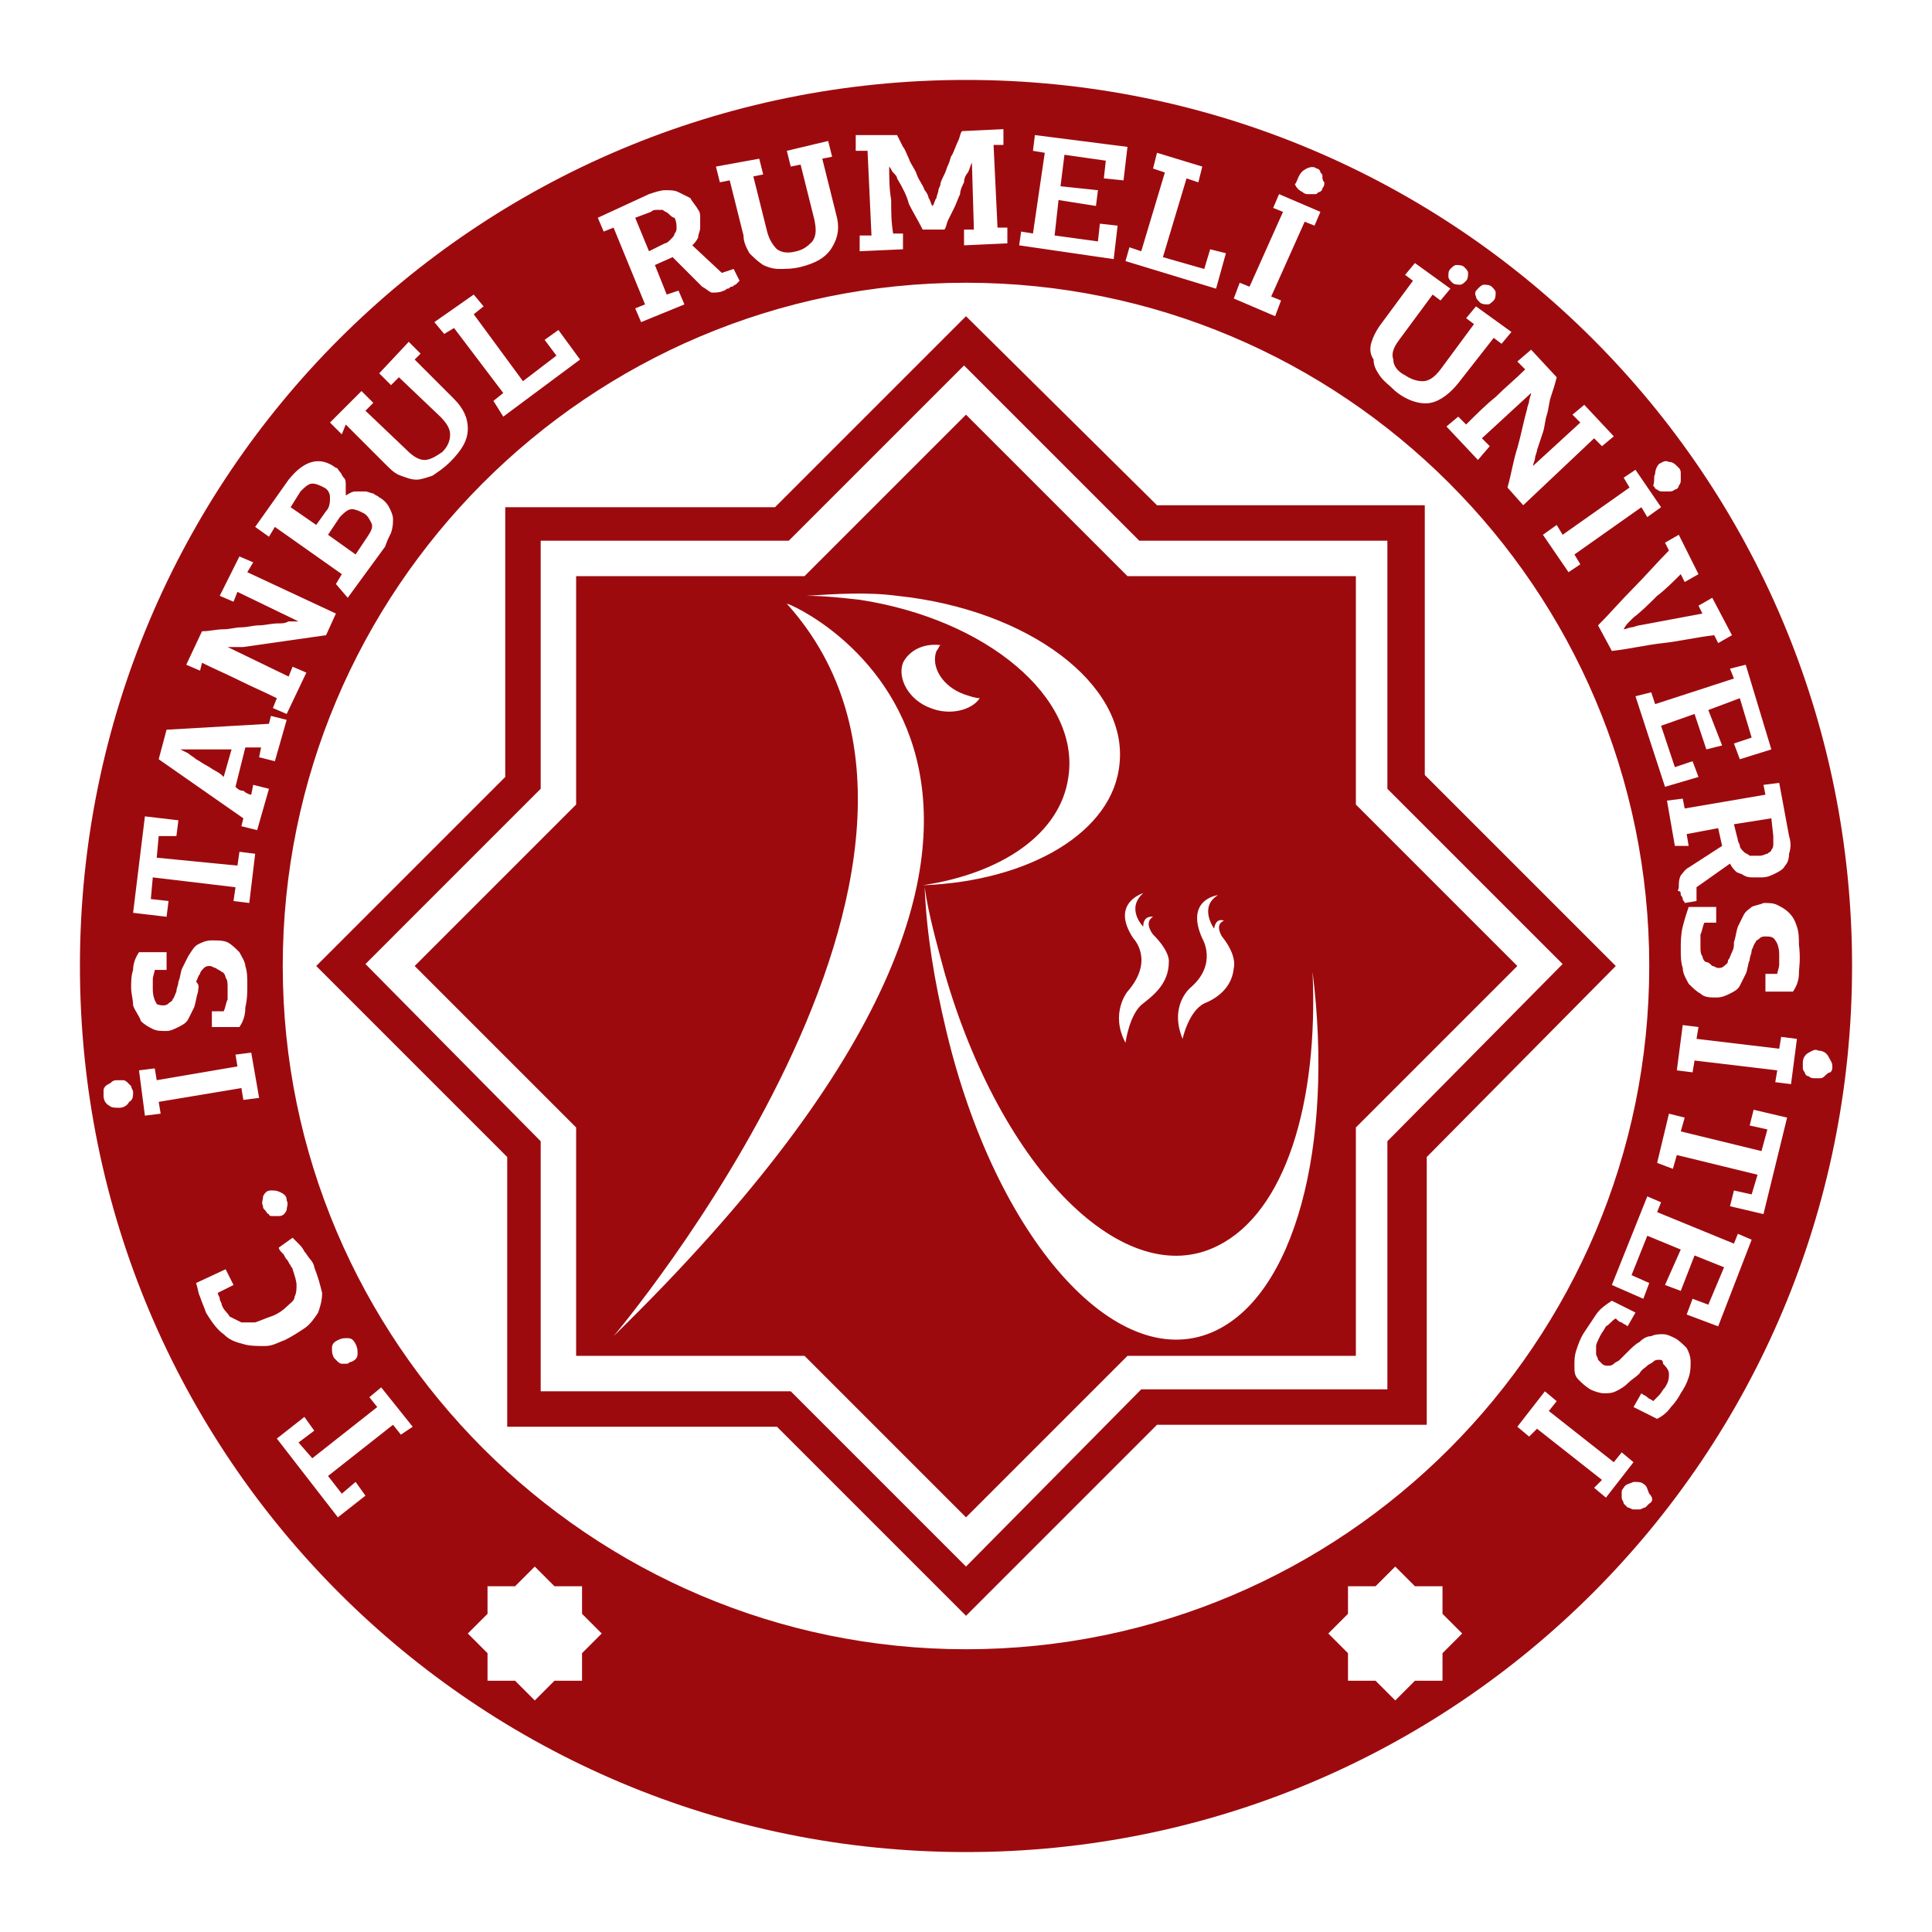 <?xml version="1.0" encoding="utf-8"?>
<!-- Generator: Adobe Illustrator 16.0.0, SVG Export Plug-In . SVG Version: 6.00 Build 0)  -->
<!DOCTYPE svg PUBLIC "-//W3C//DTD SVG 1.0//EN" "http://www.w3.org/TR/2001/REC-SVG-20010904/DTD/svg10.dtd">
<svg version="1.0" id="Layer_1" xmlns="http://www.w3.org/2000/svg" xmlns:xlink="http://www.w3.org/1999/xlink" x="0px" y="0px"
	 width="800px" height="800px" viewBox="0 0 800 800" enable-background="new 0 0 800 800" xml:space="preserve">
<g>
	<path fill="#9D0A0E" d="M223.887,472.563l-72.564-73.379l72.564-72.565V223.887H326.62l72.565-72.564l72.566,72.564h102.733V326.62
		l72.563,72.565l-72.563,73.379v102.732H472.563L400,648.677l-72.565-72.564H223.887V472.563z M400,130.939l-79.087,79.088H209.211
		v111.701L130.939,400l79.088,79.089v111.699h111.701L400,669.061l79.089-79.089h111.699V479.089L669.061,400l-79.089-79.087
		V209.211H479.089L400,130.939z"/>
	<g>
		<g>
			<defs>
				<rect id="SVGID_1_" x="33.099" y="33.099" width="733.803" height="733.803"/>
			</defs>
			<clipPath id="SVGID_2_">
				<use xlink:href="#SVGID_1_"  overflow="visible"/>
			</clipPath>
			<path clip-path="url(#SVGID_2_)" fill="#9D0A0E" d="M501.916,551.652c-39.948,17.122-89.686-39.136-110.069-124.746
				c-4.893-20.385-8.153-39.952-8.969-59.52c1.631,11.415,4.893,22.829,8.154,35.06c23.645,82.347,75.012,132.901,113.33,113.333
				c27.724-13.863,41.582-58.704,39.137-113.333C552.471,474.197,536.16,536.977,501.916,551.652 M254.056,553.282
				c0,0,167.142-197.31,71.749-303.304C326.62,249.163,492.131,320.913,254.056,553.282 M399.185,287.484
				c2.444,0.816,4.891,1.63,6.524,1.63c-3.263,4.892-12.231,7.338-20.385,4.078c-8.968-3.262-13.86-12.23-11.415-18.754
				c2.446-4.892,8.153-8.152,15.491-7.338c-0.815,0.816-0.815,1.631-1.63,2.446C385.324,276.069,390.216,284.222,399.185,287.484
				 M371.464,246.717c54.625,5.707,95.396,36.69,92.133,69.303c-2.446,28.538-37.508,48.92-81.535,50.552
				c32.614-4.892,57.075-21.2,60.336-44.844c4.893-32.614-33.432-65.227-86.426-73.38c-7.338-0.816-14.676-1.631-22.014-1.631
				C346.188,245.901,359.234,245.086,371.464,246.717 M469.305,388.585c-9.783-14.676,4.076-18.753,4.076-18.753
				c-7.338,6.523,0,13.862,0,13.862c0-4.892,4.075-4.077,4.075-4.077c-4.075,2.445,0,7.337,0,7.337
				c7.337,7.338,6.525,11.415,6.525,11.415c0,8.969-6.525,13.861-10.601,17.124c-5.71,4.074-7.338,16.305-7.338,16.305
				c-6.521-12.23,0.816-21.197,0.816-21.197C478.272,397.554,469.305,388.585,469.305,388.585 M492.948,408.967
				c11.413-9.782,4.893-20.381,4.893-20.381c-7.339-16.307,6.521-17.937,6.521-17.937c-8.149,4.892-1.629,13.86-1.629,13.86
				c0.816-4.892,4.075-3.26,4.075-3.26c-4.075,1.629-0.813,6.522-0.813,6.522c6.521,8.154,4.893,13.047,4.893,13.047
				c-0.817,8.967-8.155,13.042-12.23,14.676c-6.526,3.259-8.972,14.676-8.972,14.676
				C483.981,416.306,492.948,408.967,492.948,408.967 M561.438,333.143v-94.579h-94.578L400,171.706l-66.857,66.858h-94.579v94.579
				L171.706,400l66.858,66.859v94.578h94.579L400,628.295l66.859-66.857h94.578v-94.578L628.295,400L561.438,333.143z"/>
		</g>
		<g>
			<defs>
				<rect id="SVGID_3_" x="33.099" y="33.099" width="733.803" height="733.803"/>
			</defs>
			<clipPath id="SVGID_4_">
				<use xlink:href="#SVGID_3_"  overflow="visible"/>
			</clipPath>
			<path clip-path="url(#SVGID_4_)" fill="#9D0A0E" d="M147.245,229.595l4.893-7.338c1.631-2.445,2.446-4.077,1.631-5.707
				c-0.815-1.631-1.631-3.262-3.262-4.077c-1.63-0.816-3.262-1.631-4.892-1.631c-1.63,0-3.262,1.631-4.892,3.262l-4.893,7.338
				L147.245,229.595z"/>
		</g>
		<g>
			<defs>
				<rect id="SVGID_5_" x="33.099" y="33.099" width="733.803" height="733.803"/>
			</defs>
			<clipPath id="SVGID_6_">
				<use xlink:href="#SVGID_5_"  overflow="visible"/>
			</clipPath>
			<path clip-path="url(#SVGID_6_)" fill="#9D0A0E" d="M76.311,310.313c-0.814,0-1.63,0-1.63,0l0,0l3.262,1.631
				c0.814,0.815,2.445,1.629,3.26,2.445c1.631,0.815,2.446,1.63,4.078,2.446c1.63,0.815,2.446,1.63,4.076,2.446
				c1.631,0.816,2.446,1.631,3.262,2.446l3.261-11.415H78.757C77.943,310.313,77.126,310.313,76.311,310.313"/>
		</g>
		<g>
			<defs>
				<rect id="SVGID_7_" x="33.099" y="33.099" width="733.803" height="733.803"/>
			</defs>
			<clipPath id="SVGID_8_">
				<use xlink:href="#SVGID_7_"  overflow="visible"/>
			</clipPath>
			<path clip-path="url(#SVGID_8_)" fill="#9D0A0E" d="M135.015,211.657c1.632-1.63,1.632-4.076,1.632-5.708
				c0-1.629-0.816-3.26-2.446-4.076c-1.632-0.816-3.262-1.63-4.893-1.63c-1.631,0-3.262,1.63-4.892,3.26l-4.077,6.523l10.599,7.338
				L135.015,211.657z"/>
		</g>
		<g>
			<defs>
				<rect id="SVGID_9_" x="33.099" y="33.099" width="733.803" height="733.803"/>
			</defs>
			<clipPath id="SVGID_10_">
				<use xlink:href="#SVGID_9_"  overflow="visible"/>
			</clipPath>
			<path clip-path="url(#SVGID_10_)" fill="#9D0A0E" d="M400,33.099C196.981,33.099,33.099,196.981,33.099,400
				c0,203.019,163.882,366.901,366.901,366.901c203.019,0,366.901-163.883,366.901-366.901
				C766.901,196.981,603.019,33.099,400,33.099 M740.813,346.188c0.813,2.446,0.813,4.892,0,7.338c0,2.446-0.817,4.076-1.634,4.892
				c-0.812,1.63-2.446,2.446-4.076,3.262c-1.628,0.814-3.263,1.629-5.708,1.629c-0.813,0-2.446,0-3.259,0
				c-1.634,0-2.446,0-4.08-0.815c-0.813-0.814-2.444-0.814-3.258-1.63c-0.816-0.816-1.633-1.63-2.445-3.262l-13.864,9.785v5.707
				l-4.893,0.815c0-0.815-0.813-0.815-0.813-1.631c0-0.814-0.816-1.63-0.816-1.63c0-0.816,0-1.631-0.816-1.631
				c-0.812,0,0-0.815,0-1.631c0-1.631,0-3.261,0.816-4.893c0.816-0.814,1.629-2.446,3.263-3.26l13.859-8.97l-1.629-7.338
				l-13.047,2.445l0.816,4.893h-5.708l-3.263-18.752l6.524-0.815l0.813,4.077l33.433-5.708l-0.816-4.076l6.521-0.815
				L740.813,346.188z M733.475,310.313l-13.047,4.076l-2.446-6.522l7.338-2.446l-4.892-16.308l-13.048,4.892l5.709,14.676
				l-6.521,1.631l-4.893-14.676l-13.863,4.893l5.709,17.122l7.338-2.446l2.446,6.523l-13.859,4.076l-12.23-37.504l6.522-1.632
				l1.628,4.893l32.615-10.599l-1.629-4.077l6.521-1.63L733.475,310.313z M672.323,260.578c0.813,0,2.446-0.815,3.259-0.815
				c0.817,0,2.445-0.815,3.264-0.815c4.074-0.816,8.967-1.631,13.047-2.446c4.074-0.815,8.967-1.631,13.041-2.445l-1.628-3.262
				l5.709-3.262l8.15,15.492l-5.705,3.262l-1.634-3.262c-7.338,0.815-13.859,2.445-21.197,3.262
				c-7.337,0.814-13.859,2.445-21.196,3.26l-5.71-10.599c4.892-4.892,9.784-10.6,14.677-15.492
				c4.893-4.892,9.783-10.599,14.676-15.492l-1.629-3.26l5.704-3.262l8.155,16.307l-5.71,3.262l-1.629-3.262
				c-3.262,3.262-6.521,6.523-9.784,8.969c-3.263,3.261-6.521,6.523-9.783,8.969c-0.815,0.815-1.63,1.63-2.446,2.446
				C673.953,258.131,673.137,258.947,672.323,260.578L672.323,260.578z M687,192.089c1.629-0.815,2.446-1.63,4.075-0.815
				c1.63,0,2.446,0.815,4.075,2.445c0.816,0.816,0.816,1.632,0.816,2.446c0,0.815,0,1.631,0,2.446c0,0.815,0,1.631-0.816,2.446
				c0,0.816-0.812,1.631-1.629,1.631c-0.816,0.814-1.629,0.814-2.446,0.814c-0.816,0-1.629,0-2.446,0c-0.816,0-1.629,0-2.446-0.814
				c-0.816,0-0.816-0.815-1.629-1.631c0.813-2.446,0-3.261,0.813-4.892C685.366,194.535,686.183,192.905,687,192.089
				 M677.216,194.535l10.597,15.492l-5.704,4.077l-2.446-4.077l-27.723,19.568l2.446,4.076l-4.893,3.262l-10.602-15.492l5.709-4.076
				l2.446,4.076l27.723-19.568l-2.446-4.077L677.216,194.535z M634,144.799l10.601,11.416c-0.816,3.26-1.628,5.707-2.446,8.153
				c-0.816,2.446-0.816,4.892-1.628,7.338c-0.818,2.446-0.818,4.892-1.635,7.338c-0.812,2.445-1.628,4.892-2.445,7.338
				c0,0.815-0.813,2.446-0.813,3.262c0,0.815-0.816,2.446-0.816,3.262l0,0l19.568-17.938l-3.265-3.262l4.893-4.076l12.23,13.046
				l-4.892,4.076l-3.259-3.262l-29.353,27.722l-6.524-7.338c1.633-5.708,2.446-11.415,4.078-16.307
				c1.63-5.708,2.446-10.6,4.076-16.308c0-0.814,0.816-2.445,0.816-3.26c0-0.816,0.813-2.446,0.813-3.262l0,0l0,0l-20.38,18.752
				l3.258,3.262l-4.893,5.708l-13.041-13.861l4.891-4.077l3.259,3.262c4.08-4.077,8.154-8.153,12.23-11.415
				c4.08-4.077,8.154-7.338,12.229-11.415l-3.259-3.262L634,144.799z M611.985,119.525c0.818-0.816,1.635-1.631,2.446-1.631
				c0.816,0,2.446,0,3.263,0.815c0.817,0.816,1.63,1.631,1.63,2.446s0,2.445-0.813,3.262c-0.817,0.814-1.634,1.63-2.445,1.63
				c-0.818,0-2.446,0-3.263-0.815c-0.818-0.814-1.63-1.631-1.63-2.446C610.357,121.155,611.174,120.34,611.985,119.525
				 M600.572,111.371c0.816-0.815,1.63-1.63,2.446-1.63s2.446,0,3.263,0.814c0.813,0.815,1.63,1.632,1.63,2.446
				c0,0.816,0,2.446-0.817,3.262c-0.813,0.815-1.629,1.63-2.446,1.63c-0.813,0-2.445,0-3.259-0.815
				c-0.816-0.815-1.632-1.631-1.632-2.446C599.757,113.001,599.757,112.187,600.572,111.371 M567.958,141.539
				c0.816-2.446,1.634-4.077,3.263-6.523l13.858-18.752l-3.258-2.446l4.076-4.892l14.675,10.6l-4.074,4.892l-3.264-2.446
				l-13.859,18.752c-2.444,3.262-3.263,5.708-2.444,8.154c0,2.446,1.628,4.892,4.891,6.522c2.446,1.63,4.893,2.446,7.339,2.446
				c2.445,0,4.892-1.631,7.338-4.893l13.859-18.752l-3.264-2.446l4.08-4.893l14.676,10.599l-4.079,4.892l-3.259-2.446
				l-14.677,18.753c-3.263,4.076-7.337,7.338-11.417,8.153c-4.074,0.815-9.785-0.815-14.676-4.893
				c-2.446-2.446-4.893-4.076-6.521-6.522s-2.446-4.077-2.446-6.522C567.146,146.431,567.146,143.985,567.958,141.539
				 M537.793,73.051c0.813-1.631,1.629-2.446,3.259-3.262c1.634-0.816,3.263-0.816,4.08,0c0.812,0,1.629,0.815,1.629,1.63
				c0.817,0.815,0.817,0.815,0.817,1.631c0,0.814,0,1.63,0.812,2.446c0,0.814,0,1.63-0.812,2.446c0,0.814-0.817,1.63-1.635,1.63
				c-0.812,0.815-0.812,0.815-1.629,0.815c-0.816,0-1.629,0-2.446,0c-0.816,0-1.629,0-2.446-0.815
				c-1.629-0.815-2.445-1.63-3.262-3.262C536.977,75.497,536.977,74.681,537.793,73.051 M513.333,117.079l4.075,1.63l13.859-30.982
				l-4.075-1.632l2.446-5.707l17.122,7.339l-2.446,5.707l-4.075-1.631l-13.863,30.982l4.079,1.632l-2.445,6.522l-17.122-7.338
				L513.333,117.079z M467.671,102.402l4.893,1.63l9.784-32.613l-4.892-1.63l1.633-6.522l18.752,5.707l-1.629,6.523l-4.893-1.632
				l-9.784,32.614l17.122,4.892l2.446-8.153l6.521,1.631l-4.076,14.676l-37.506-11.416L467.671,102.402z M422.831,95.879
				l4.893,0.816l4.892-33.429l-4.892-0.815l0.812-6.523l38.324,4.892l-1.634,13.861l-8.15-0.816l0.812-7.338l-17.121-2.446
				l-1.629,13.045l15.492,1.631l-0.817,6.523l-15.492-2.446l-1.629,14.676l17.938,2.446l0.813-7.338l7.338,0.815l-1.629,13.861
				l-39.137-5.708L422.831,95.879z M371.464,55.928c0.814,1.63,1.63,3.261,2.445,4.892c0.815,0.814,1.631,3.261,2.446,4.893
				c0.815,2.445,2.446,4.076,3.261,6.522c0.815,2.446,2.445,4.076,3.261,6.522c0.816,0.815,1.631,2.446,1.631,3.262
				c0.815,0.815,0.815,2.446,1.632,3.262l0,0c0.814-0.816,0.814-2.446,1.63-3.262c0-0.816,0.815-2.446,0.815-3.262
				c0-0.814,0.815-1.631,0.815-2.446c0-0.814,0.815-2.446,1.631-4.076c0.815-1.63,0.815-2.446,1.631-4.077
				c0.815-1.631,0.815-3.262,1.63-4.077c0.816-1.63,1.632-4.076,2.446-5.707c0.815-1.631,0.815-3.262,1.631-4.078l17.124-0.814
				v6.522h-4.08l1.634,34.244h4.075v6.522l-17.938,0.816v-6.522h4.079l-0.817-27.722l0,0c-0.817,1.63-0.817,2.446-1.629,4.077
				c-0.817,0.815-1.633,2.445-1.633,4.077c-0.815,1.63-1.631,3.261-1.631,4.892c-0.815,1.631-1.63,4.077-2.445,5.707
				c-0.816,1.632-1.631,3.262-2.446,4.893c-0.815,1.631-0.815,3.262-1.631,4.077h-8.969c-1.63-3.262-4.076-7.337-5.707-10.6
				c-0.815-3.262-2.446-6.522-4.892-10.6c0-0.814-0.815-1.63-1.632-2.445c-0.814-0.815-0.814-1.63-1.63-2.446l0,0
				c0,4.892,0,8.97,0.815,13.861c0,4.893,0,8.968,0.814,13.861h4.077v6.522l-17.937,0.815v-6.522h4.892l-1.63-35.06h-4.893v-6.523
				H371.464z M314.39,65.713l1.63,6.522l-4.076,0.816l5.707,22.829c0.815,3.262,2.446,5.708,4.077,7.338
				c2.446,1.631,4.892,1.631,8.153,0.815c3.261-0.815,4.892-2.446,6.522-4.076c1.631-2.446,1.631-4.893,0.816-8.97l-5.708-22.829
				l-4.077,0.815l-1.631-6.522l17.122-4.077l1.631,6.522l-4.078,0.816l5.708,22.828c1.63,5.708,0.816,9.784-1.63,13.861
				c-2.446,4.077-6.523,6.523-13.046,8.153c-3.262,0.815-6.522,0.815-8.968,0.815c-2.446,0-4.892-0.815-6.523-1.63
				c-2.446-1.631-4.076-3.262-5.707-4.892c-0.815-1.631-2.446-4.078-2.446-7.338l-5.708-22.83l-4.076,0.815l-1.631-6.523
				L314.39,65.713z M268.731,80.388c2.446-0.815,4.893-1.631,6.523-1.631c2.445,0,4.076,0,5.707,0.815s3.261,1.63,4.893,2.446
				c0.814,1.63,2.446,3.262,3.26,4.892c0.815,0.816,0.815,2.445,0.815,3.261c0,1.63,0,2.446,0,4.077s-0.815,2.446-0.815,4.076
				c-0.814,1.632-1.63,2.446-2.446,3.262l12.23,11.414l4.893-1.63l2.446,4.893c-0.815,0.815-0.815,0.815-1.631,1.63
				c-0.815,0-0.815,0.815-1.63,0.815c-0.815,0-0.815,0.816-1.631,0.816c-0.814,0-0.814,0.815-1.63,0.815
				c-1.63,0.815-3.262,0.815-4.892,0.815c-0.816,0-2.446-1.63-4.076-2.446l-12.23-12.23l-7.338,3.262l4.892,12.23l4.892-1.631
				l2.446,5.707l-17.938,7.338l-2.445-5.708l4.076-1.63l-13.044-31.798l-4.078,1.63l-2.446-5.707L268.731,80.388z M196.166,121.971
				l4.078,4.892l-4.078,3.261l20.384,27.722l13.86-10.601l-4.892-6.522l5.707-4.076l8.968,12.23l-31.798,23.644l-4.076-6.522
				l4.076-3.262l-20.383-26.907l-4.077,2.446l-4.076-4.892L196.166,121.971z M149.691,161.921l4.892,4.893l-3.261,3.262
				l17.122,16.306c2.446,2.446,4.892,4.077,7.338,4.077s4.893-1.631,7.338-3.262c2.446-2.446,3.261-4.893,3.261-7.338
				c0-2.446-1.631-4.892-4.077-7.338l-17.122-16.306l-3.262,3.26l-4.892-4.892l12.23-13.045l4.892,4.893l-2.446,2.446l16.307,16.306
				c4.077,4.076,5.707,8.153,5.707,12.23c0,4.892-2.445,8.969-7.337,13.861c-2.446,2.445-4.893,4.078-7.338,5.707
				c-2.446,0.816-4.893,1.631-6.523,1.631c-2.445,0-4.076-0.815-6.522-1.631c-2.446-0.815-4.078-2.446-6.524-4.892l-16.306-16.307
				l-1.631,4.077l-4.892-4.892L149.691,161.921z M119.525,198.612c3.26-4.077,6.522-6.522,9.784-7.338
				c3.26-0.815,6.522,0,9.784,2.445c0.815,0,0.815,0.816,1.63,1.632c0.815,0.814,0.815,1.629,1.63,2.445
				c0.816,0.815,0.816,1.63,0.816,3.261c0,0.816,0,2.446,0,4.078l0,0c1.63-0.815,2.446-1.632,4.076-1.632c1.632,0,2.446,0,4.078,0
				c0.815,0,2.446,0.816,3.261,0.816c0.816,0.815,1.631,0.815,2.446,1.629c1.632,0.816,3.262,2.446,4.077,4.078
				c0.815,1.63,1.631,3.261,1.631,4.892s0,3.261-0.816,5.707c-0.815,1.631-1.63,3.262-2.446,5.708l-15.49,21.198l-4.892-5.707
				l2.446-4.077l-27.722-19.568l-2.446,4.077l-5.707-4.077L119.525,198.612z M83.649,261.393c3.262,0,5.707-0.815,8.969-0.815
				c2.446,0,4.892-0.815,7.338-0.815c2.445,0,4.892-0.815,7.337-0.815c2.446,0,4.893-0.816,8.153-0.816c1.631,0,2.446,0,4.078-0.815
				c1.63,0,2.446,0,4.076,0l0,0l-25.275-12.23l-1.63,4.077l-5.708-2.446l8.154-16.307l5.708,2.446l-2.446,4.077l36.69,17.123
				l-4.078,8.968c-5.707,0.815-11.415,1.63-17.122,2.445c-5.707,0.816-11.415,1.63-17.123,2.446c-0.814,0-2.446,0-3.26,0
				c-0.815,0-2.446,0-3.262,0l0,0l0,0l25.276,12.23l1.63-4.076l5.707,2.446l-8.153,17.122l-5.708-2.446l1.631-4.078
				c-4.892-2.446-10.6-4.892-15.491-7.338c-4.892-2.446-10.6-4.892-15.492-7.338l-0.815,3.262l-5.708-2.445L83.649,261.393z
				 M68.973,302.16l42.397-2.446l0.816-3.262l6.522,1.631l-4.892,17.122l-6.522-1.631l0.815-4.076h-6.522l-4.076,16.306
				c0.814,0.815,1.63,1.631,3.26,1.631c0.816,0.815,2.446,1.631,3.262,1.631l0.816-4.076l6.522,1.63l-4.892,17.123l-6.522-1.631
				l0.814-3.262l-35.058-24.46L68.973,302.16z M116.263,493.766c1.63,0.812,2.446,1.629,2.446,3.258c0.816,1.634,0,2.446,0,4.08
				c-0.815,1.629-1.63,2.445-3.262,2.445c-0.815,0-1.63,0-2.446,0c-0.814,0-1.63,0-1.63-0.816c-0.815,0-0.815-0.816-1.63-1.629
				c-0.815-0.816-0.815-0.816-0.815-1.634c-0.816-1.629,0-2.446,0-4.075c0.815-1.629,1.63-2.446,3.262-2.446
				C113.817,492.948,114.632,492.948,116.263,493.766 M60.005,338.034l13.86,1.631l-0.814,6.523h-7.338l-0.816,8.968l33.429,3.262
				l0.816-5.708l6.522,0.815l-2.446,20.383l-6.522-0.815l0.815-5.707l-34.244-4.077l-0.815,8.969l7.338,0.815l-0.816,6.523
				l-13.86-1.631L60.005,338.034z M53.483,456.258c-0.816,1.629-2.446,2.446-4.078,2.446c-1.63,0-3.26,0-4.076-0.817
				c-1.63-0.812-2.446-2.445-2.446-4.075c0-0.816,0-1.628,0-2.445c0-0.816,0.816-1.629,0.816-1.629
				c0.815-0.817,1.63-0.817,2.446-1.634c0.815-0.813,1.63-0.813,2.446-0.813c0.814,0,1.631,0,2.446,0c0.814,0,1.63,0.813,1.63,0.813
				c0.816,0.816,0.816,0.816,1.63,1.634c0,0.813,0.816,1.629,0.816,2.446C55.113,453.812,55.113,455.441,53.483,456.258
				 M54.297,408.967c0-2.445,0-4.892,0.816-7.338c0-2.444,0.815-4.891,2.446-7.337c1.631,0,3.262,0,5.708,0c1.63,0,3.26,0,5.707,0
				v7.337c-0.815,0-1.63,0-2.446,0c-0.814,0-1.63,0-2.446,0c0,0.817-0.814,2.446-0.814,4.08c0,1.629,0,2.446,0,4.075
				c0,2.446,0.814,4.892,1.63,5.709c-0.815,0,0.816,0.813,2.446,0.813c0.815,0,1.63,0,2.446-0.813
				c0.815-0.817,1.63-0.817,1.63-1.634c0.815-0.813,0.815-1.629,1.631-3.259c0-1.634,0.814-2.445,0.814-4.079
				c0.816-1.629,0.816-4.075,1.632-5.704c0.814-1.633,1.63-3.264,2.446-4.894c1.63-2.446,2.445-4.077,4.076-4.893
				c1.63-0.815,3.262-1.631,5.708-1.631c2.445,0,4.892,0,6.522,0.815s3.262,2.446,4.892,4.076c0.816,1.632,2.446,4.077,2.446,5.708
				c0.815,2.446,0.815,4.893,0.815,8.155c0,2.445,0,5.704-0.815,8.967c0,3.263-0.816,5.709-2.446,8.155c-1.63,0-3.262,0-5.708,0
				c-1.631,0-4.077,0-5.707,0v-6.525c0.814,0,1.629,0,2.445,0c0.815,0,1.63,0,2.446,0c0.815-1.63,0.815-3.259,1.63-4.893
				c0-1.629,0-3.259,0-4.893c0-1.629,0-3.258-0.815-4.074c0-0.817-0.815-2.446-1.631-2.446c-0.815-0.817-1.63-0.817-2.446-1.629
				c-0.815,0-1.629-0.817-2.445-0.817c-0.816,0-1.63,0-2.446,0.817c-0.815,0.812-1.63,1.629-1.63,2.446
				c-0.815,0.812-0.815,1.629-1.631,3.258c1.631,1.634,0.816,2.445,0.816,4.079c-0.816,2.446-0.816,4.075-1.631,6.521
				c-0.815,1.63-1.631,3.263-2.445,4.892c-0.816,1.63-2.446,2.446-4.078,3.264c-1.63,0.812-3.26,1.629-4.892,1.629
				c-2.446,0-4.077,0-5.707-0.817c-1.632-0.812-3.262-1.629-4.892-3.258c-0.816-2.446-2.446-4.079-3.262-6.525
				C55.113,413.859,54.297,411.413,54.297,408.967 M60.005,461.968l-2.446-18.757l6.522-0.813l0.815,4.893l33.429-5.708
				l-0.814-4.893l6.522-0.817l3.262,18.756l-6.523,0.813l-0.814-4.892l-34.244,5.708l0.814,4.893L60.005,461.968z M100.771,556.545
				c-3.26-0.818-5.707-1.63-8.152-4.074c-2.446-1.635-4.892-4.893-7.338-8.973c-0.816-2.446-1.631-4.076-2.446-6.521
				c-0.815-1.629-0.815-3.263-1.631-5.709l12.23-5.704l3.262,6.521l-6.523,3.263c0,0.813,0.815,1.629,0.815,2.445
				c0,0.813,0.815,1.629,0.815,2.446c0.816,2.446,2.446,3.259,3.262,4.893c1.631,0.812,3.261,1.629,4.893,2.446
				c1.63,0,4.076,0,5.707,0c2.446-0.817,4.077-1.635,6.523-2.446c2.445-0.817,4.892-2.446,6.522-4.08
				c1.631-1.63,3.262-2.446,3.262-4.075c0.814-1.629,0.814-3.263,0.814-4.892c0-1.63-0.814-4.075-1.63-6.521
				c0-0.816-0.815-0.816-0.815-1.634c-0.815-0.812-0.815-1.629-1.631-2.446c-0.815-0.812-0.815-1.629-1.63-2.446
				c-0.815-0.812-1.631-1.629-1.631-2.445l5.708-4.075c0.815,0.816,1.63,1.629,2.445,2.445c0.816,0.817,1.631,1.63,2.446,3.264
				c0.815,0.812,1.63,2.446,2.446,3.258c0.815,0.817,1.63,2.446,1.63,3.264c1.631,4.074,2.445,7.338,3.262,10.601
				c0,3.258-0.816,5.704-1.63,8.15c-1.631,2.445-3.262,4.892-5.708,6.526c-2.446,1.628-4.892,3.258-8.153,4.891
				c-2.446,0.812-4.893,2.446-8.153,2.446C106.479,557.361,103.217,557.361,100.771,556.545 M165.999,594.052l-3.262-4.08
				l-26.907,21.202l5.708,7.338l5.707-4.892l4.078,5.704l-11.415,8.971l-25.275-32.614l11.415-8.967l4.077,5.704l-6.523,4.893
				l5.708,6.524l26.906-21.202l-3.262-4.074l4.893-4.074l13.045,16.304L165.999,594.052z M137.461,558.173
				c0-1.628,0.815-2.446,2.446-3.258c1.631-0.816,2.446-0.816,4.077-0.816c1.63,0,2.446,0.816,3.26,2.446
				c0.816,1.628,0.816,2.446,0.816,4.074c0,1.635-0.816,2.446-2.446,3.264c-0.816,0-1.63,0.816-1.63,0.816c-0.815,0-1.631,0-2.446,0
				c-0.815,0-1.631-0.816-1.631-0.816c-0.815-0.817-0.815-0.817-1.631-1.629C137.461,560.619,137.461,559.808,137.461,558.173
				 M241.01,684.554v11.413h-11.415l-8.154,8.155l-8.153-8.155h-11.415v-11.413l-8.154-8.154l8.154-8.155v-11.413h11.415
				l8.153-8.154l8.154,8.154h11.415v11.413l8.153,8.155L241.01,684.554z M117.079,400c0-155.729,126.376-282.921,282.921-282.921
				c155.727,0,282.92,126.376,282.92,282.921c0,155.727-126.375,282.92-282.92,282.92C244.271,682.92,117.079,555.727,117.079,400
				 M597.311,684.554v11.413h-11.413l-8.155,8.155l-8.15-8.155h-11.419v-11.413l-8.148-8.154l8.148-8.155v-11.413h11.419l8.15-8.154
				l8.155,8.154h11.413v11.413l8.154,8.155L597.311,684.554z M660.094,616.066l3.259-3.263l-26.906-21.198l-3.259,3.259
				l-4.893-4.076l11.413-14.676l4.893,4.075l-3.263,4.08l26.906,21.197l3.263-4.076l4.893,4.076l-11.413,14.676L660.094,616.066z
				 M682.92,622.587c-0.812,0.817-0.812,0.817-1.628,1.63c-0.818,0-1.63,0.816-2.446,0.816c-0.818,0-1.63,0-2.446,0
				c-0.817,0-1.63-0.816-2.446-0.816c-0.816-0.813-0.816-0.813-1.63-1.63c0-0.816-0.816-1.629-0.816-2.446c0-0.816,0-1.629,0-2.446
				c0-0.816,0.816-1.628,0.816-1.628c0.813-1.635,2.446-1.635,4.076-2.446c1.628,0,3.263,0,4.074,0.812
				c1.635,0.816,1.635,2.446,2.446,4.08C684.554,620.141,684.554,621.771,682.92,622.587 M699.229,570.404
				c-0.816,2.445-1.634,4.08-3.263,6.526c-0.816,1.628-2.445,4.074-4.074,5.702c-1.634,2.446-4.08,4.081-5.71,4.893
				c-1.629-0.812-3.263-1.628-4.891-2.446c-1.63-0.812-3.265-1.628-4.893-2.446l3.263-5.702c0.812,0.812,1.63,0.812,2.446,1.628
				c0.812,0.816,1.63,0.816,2.445,1.629c0.813-0.813,1.629-1.629,2.446-2.445c0.813-0.812,1.629-2.446,2.446-3.258
				c1.629-2.446,1.629-4.08,1.629-5.71c0-1.629-1.629-3.263-2.446-4.075c0-1.634-0.816-1.634-1.629-1.634
				c-0.817,0-1.634,0-2.446,0.817c-0.815,0.816-1.634,0.816-2.445,1.629c-0.816,0.816-2.446,1.634-3.263,3.263
				c-1.63,1.63-3.264,2.446-4.893,4.075c-1.63,1.635-3.263,2.446-4.893,3.263c-1.628,0.818-3.262,0.818-4.892,0.818
				c-1.629,0-4.075-0.818-5.709-1.635c-2.446-1.63-3.259-2.446-4.893-4.075c-1.628-1.629-1.628-3.263-1.628-5.709
				s0-4.074,0.816-6.521c0.812-2.446,1.63-4.893,3.258-7.339c1.634-2.446,3.264-4.892,4.893-7.338
				c1.634-2.446,4.08-4.075,6.526-5.709c1.628,0.816,3.258,1.634,4.891,2.446c1.63,0.816,3.259,1.634,4.893,2.446l-3.263,5.708
				c-0.816-0.816-1.63-0.816-2.446-1.628c-0.816,0-1.628-0.817-2.446-1.635c-1.628,0.817-2.446,2.446-4.074,3.263
				c-0.817,1.63-1.634,2.446-2.446,4.076c-0.817,1.633-1.634,3.263-1.634,4.079c0,0.812,0,2.446,0,3.258
				c0,0.818,0.816,1.635,0.816,2.446c0.817,0.817,0.817,0.817,1.63,1.634c0.816,0.813,1.634,0.813,2.446,0.813
				c0.815,0,1.634,0,2.445-0.813c0.816-0.816,1.635-0.816,2.446-1.634c0.816-0.812,1.633-1.628,3.263-3.258
				c1.629-1.635,3.263-3.263,4.893-4.081c1.628-1.628,3.263-2.444,4.893-2.444c1.628-0.812,3.262-0.812,4.891-0.812
				c1.63,0,3.264,0.812,4.893,1.628s3.262,2.446,4.892,4.074c0.816,1.635,1.629,3.265,1.629,5.71S700.042,567.958,699.229,570.404
				 M711.46,549.206l-13.047-4.892l2.446-6.521l6.521,2.446l6.526-15.492l-12.23-4.893l-5.709,14.677l-6.521-2.446l6.521-14.677
				l-13.858-5.708l-6.526,16.31l7.338,3.258l-2.446,6.525l-13.041-5.708l14.676-36.69l5.704,2.446l-1.63,4.075l31.799,13.046
				l1.63-4.074l5.708,2.445L711.46,549.206z M730.212,502.732l-13.859-3.263l1.629-6.521l7.338,1.629l2.446-8.149l-33.427-8.155
				l-1.634,5.709l-6.522-2.446l4.893-20.385l6.521,1.629l-1.629,5.709l33.428,8.155l2.445-8.973l-7.338-1.628l1.634-6.521
				l13.859,3.258L730.212,502.732z M741.625,448.92l-6.522-0.816l0.818-4.893l-34.245-4.074l-0.816,4.892l-6.521-0.817l2.444-18.751
				l6.522,0.817l-0.817,4.892l34.244,4.075l0.816-4.892l6.522,0.816L741.625,448.92z M744.888,403.264
				c0,2.445-0.816,4.892-2.446,7.337c-1.629,0-3.263,0-5.709,0c-1.63,0-3.258,0-5.704,0v-7.337c0.812,0,1.63,0,2.446,0
				c0.812,0,1.628,0,2.446,0c0-0.817,0.812-2.446,0.812-4.079c0-1.631,0-2.446,0-4.076c0-2.446-0.812-4.893-1.63-5.708
				c-0.816-1.63-2.444-1.63-4.074-1.63c-0.816,0-1.634,0-2.446,0.815c-0.816,0.815-1.634,0.815-1.634,1.63
				c-0.813,0.815-0.813,1.631-1.629,3.262c0,1.631-0.817,2.446-0.817,4.076c-0.813,1.631-0.813,4.075-1.629,5.71
				c-0.817,1.629-1.63,3.258-2.445,4.892c-0.816,1.629-2.446,2.445-4.075,3.258c-1.634,0.817-3.264,1.634-5.71,1.634
				s-4.891,0-6.521-1.634c-1.634-0.813-3.263-2.446-4.893-4.075c-0.816-1.629-2.446-4.074-2.446-6.521
				c-0.816-2.448-0.816-4.894-0.816-8.155c0-2.446,0-5.708,0.816-8.968c0.813-3.262,1.63-5.708,2.446-8.154c1.63,0,3.259,0,5.704,0
				c1.635,0,4.081,0,5.709,0v6.522c-0.816,0-1.628,0-2.446,0c-0.816,0-1.628,0-2.444,0c-0.818,1.632-0.818,3.262-1.63,4.892
				c0,1.631,0,3.262,0,4.893s0,3.262,0.812,4.077c0,0.814,0.818,2.445,1.635,2.445c0.812,0,1.628,0.815,2.446,1.631
				c0.812,0,1.628,0.817,2.445,0.817c0.813,0,1.629,0,2.446-0.817c0.813-0.815,1.629-0.815,1.629-2.446
				c0.817-0.815,0.817-1.63,1.63-3.262c0.816-1.63,0.816-2.445,0.816-4.076c0.816-2.446,0.816-4.076,1.63-6.522
				c0.816-1.632,1.632-3.262,2.444-4.892c0.817-1.631,2.446-2.446,3.264-3.262c1.629-0.816,3.263-0.816,4.893-1.631
				c2.446,0,4.074,0,5.709,0.815c1.628,0.816,3.258,1.631,4.892,3.262c1.629,1.631,2.446,3.262,3.259,5.708
				c0.816,2.446,0.816,4.892,0.816,7.337C745.704,397.554,744.888,400.817,744.888,403.264 M755.488,445.657
				c-0.816,0.817-1.634,0.817-1.634,0.817c-0.813,0-1.629,0-2.446,0c-0.813,0-1.629,0-2.446-0.817c-0.812,0-1.628-0.813-1.628-1.629
				c-0.818-0.817-0.818-1.63-0.818-1.63c0-0.815,0-1.633,0-2.445c0-1.634,0.818-3.263,2.446-4.08
				c1.634-0.812,2.446-1.629,4.08-0.812c1.63,0,3.259,0.812,4.075,2.445c0.817,1.63,1.629,2.446,1.629,4.076
				c0,0.815,0,1.628-0.812,2.445C757.117,444.028,756.301,444.845,755.488,445.657"/>
		</g>
		<g>
			<defs>
				<rect id="SVGID_11_" x="33.099" y="33.099" width="733.803" height="733.803"/>
			</defs>
			<clipPath id="SVGID_12_">
				<use xlink:href="#SVGID_11_"  overflow="visible"/>
			</clipPath>
			<path clip-path="url(#SVGID_12_)" fill="#9D0A0E" d="M275.254,100.771c0.815,0,1.63-0.814,2.445-1.63
				c0.816-0.816,1.631-1.63,1.631-2.446c0.815-0.816,0.815-1.631,0.815-2.446s0-2.446-0.815-4.077c-0.814,0-1.631-0.816-2.446-1.631
				c-0.814-0.814-1.63-0.814-2.446-1.63c-0.814,0-1.63,0-2.445,0c-0.815,0-1.631,0-2.446,0.816l-6.522,2.445l5.707,13.86
				L275.254,100.771z"/>
		</g>
		<g>
			<defs>
				<rect id="SVGID_13_" x="33.099" y="33.099" width="733.803" height="733.803"/>
			</defs>
			<clipPath id="SVGID_14_">
				<use xlink:href="#SVGID_13_"  overflow="visible"/>
			</clipPath>
			<path clip-path="url(#SVGID_14_)" fill="#9D0A0E" d="M719.611,347.818c0,0.816,0.816,1.632,0.816,2.446
				c0,0.815,0.815,1.631,1.628,2.446c0.817,0.815,1.634,0.815,2.446,1.631c0.817,0,2.446,0,4.08,0c1.63,0,2.446-0.815,3.258-0.815
				c0.818-0.815,1.635-0.815,1.635-1.63c0.812-0.816,0.812-1.631,0.812-2.446c0-0.816,0-1.632,0-3.262l-0.812-7.338l-15.493,2.446
				L719.611,347.818z"/>
		</g>
	</g>
</g>
</svg>

